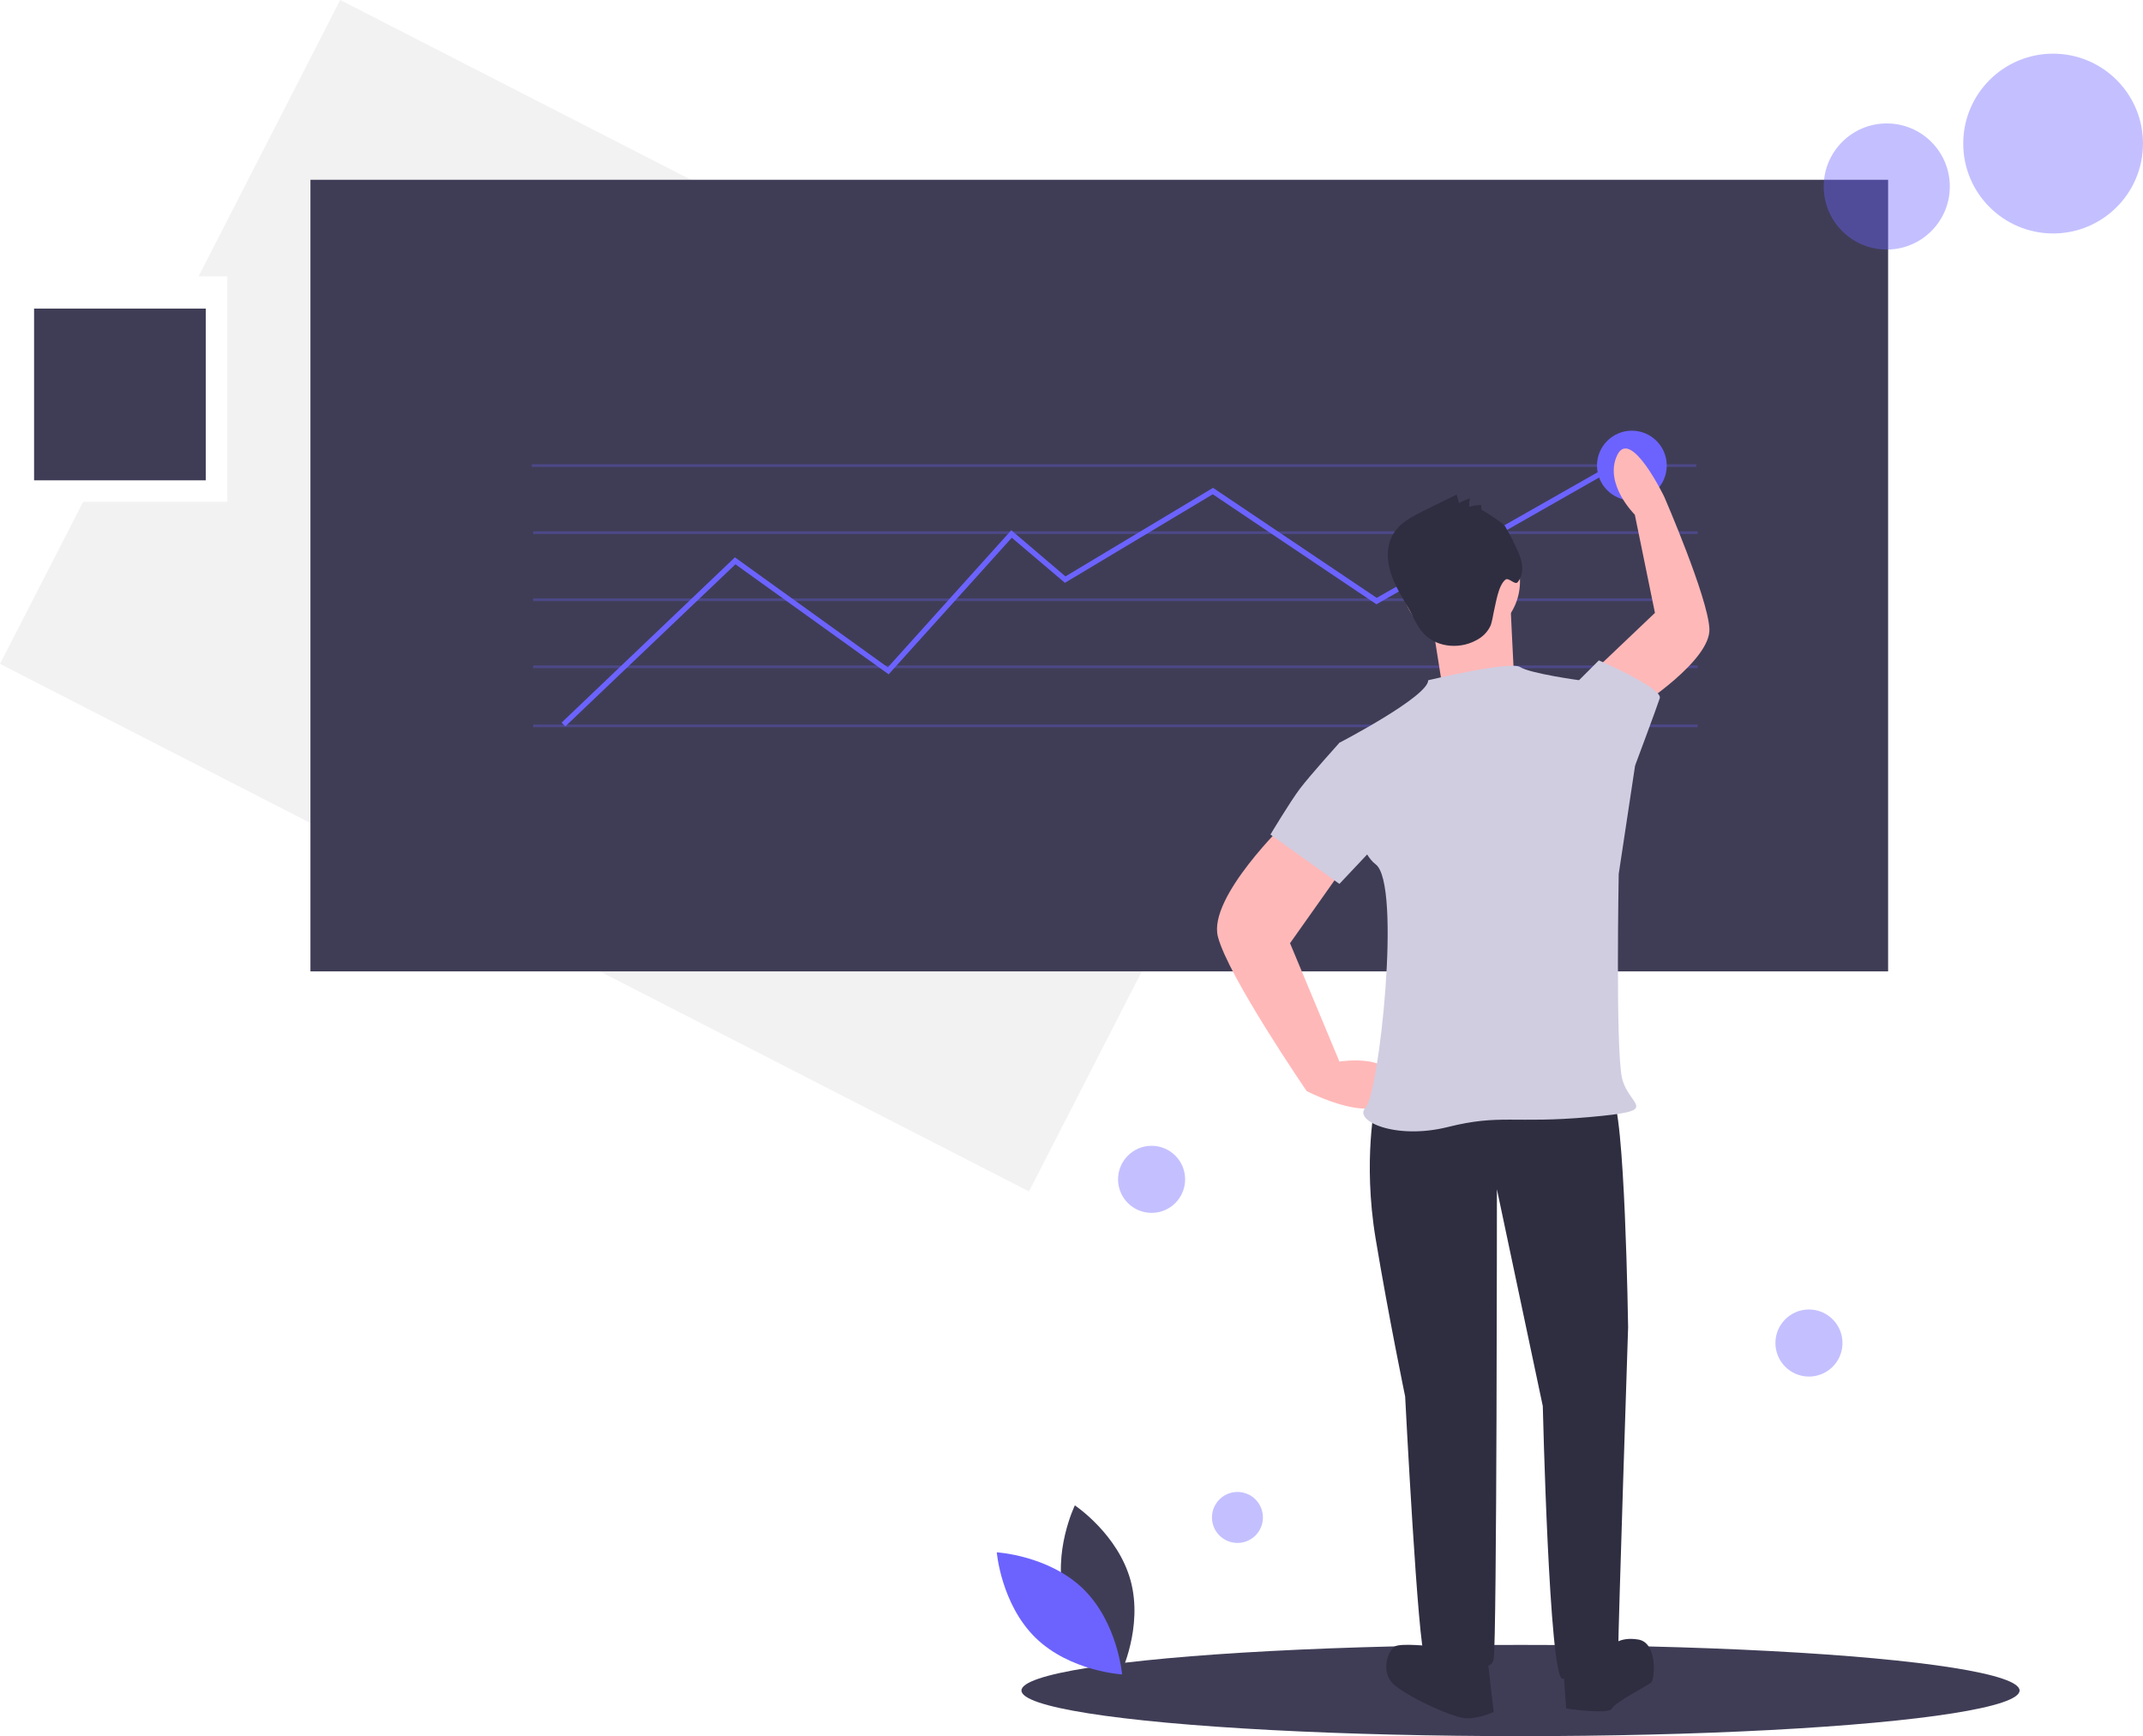 <?xml version="1.0" encoding="utf-8"?>
<!-- Generator: Adobe Illustrator 24.1.3, SVG Export Plug-In . SVG Version: 6.00 Build 0)  -->
<svg version="1.1" id="bca70d0a-57dd-451b-a82c-bb6927f27458"
	 xmlns="http://www.w3.org/2000/svg" xmlns:xlink="http://www.w3.org/1999/xlink" x="0px" y="0px" width="798.7px" height="647px"
	 viewBox="0 0 798.7 647" style="enable-background:new 0 0 798.7 647;" xml:space="preserve">
<style type="text/css">
	.st0{fill:#F2F2F2;}
	.st1{fill:#3F3D56;}
	.st2{opacity:0.3;fill:#6C63FF;enable-background:new    ;}
	.st3{fill:#6C63FF;}
	.st4{opacity:0.4;fill:#6C63FF;enable-background:new    ;}
	.st5{fill:#2F2E41;}
	.st6{fill:#FFB8B8;}
	.st7{fill:#D0CDE1;}
</style>
<polygon class="st0" points="126.8,0 74,103 84.7,103 84.7,187 31,187 0,247.4 383.5,444 510.4,196.6 "/>
<rect x="115.7" y="67" class="st1" width="588" height="295"/>
<rect x="198.2" y="173" class="st2" width="434" height="1"/>
<rect x="198.7" y="198" class="st2" width="434" height="1"/>
<rect x="198.7" y="248" class="st2" width="434" height="1"/>
<rect x="198.7" y="270" class="st2" width="434" height="1"/>
<rect x="198.7" y="223" class="st2" width="434" height="1"/>
<ellipse class="st1" cx="566.7" cy="630" rx="186" ry="17"/>
<polygon class="st3" points="210.7,270.7 209.3,269.3 273.9,207.7 330.9,248.7 376.9,197.6 397.1,214.8 452.1,181.8 513.1,222.8 
	608.8,168.4 609.8,170.1 513,225.2 452,184.2 396.9,217.2 377.1,200.4 331.2,251.3 274.1,210.3 "/>
<path class="st1" d="M396.8,595.8c4.7,17.4,20.8,28.1,20.8,28.1s8.5-17.4,3.8-34.8c-4.7-17.4-20.8-28.1-20.8-28.1
	S392.1,578.5,396.8,595.8z"/>
<path class="st3" d="M403.7,592.1c12.9,12.6,14.5,31.9,14.5,31.9s-19.3-1.1-32.2-13.6c-12.9-12.6-14.5-31.9-14.5-31.9
	S390.8,579.6,403.7,592.1z"/>
<circle class="st4" cx="765.2" cy="53.5" r="33.5"/>
<circle class="st4" cx="703.2" cy="69.5" r="23.5"/>
<circle class="st4" cx="674.2" cy="500.5" r="12.5"/>
<circle class="st4" cx="461.2" cy="565.5" r="9.5"/>
<circle class="st4" cx="429.2" cy="439.5" r="12.5"/>
<circle class="st3" cx="608.2" cy="173.5" r="13"/>
<path class="st5" d="M523.7,409l-11,1.2c0,0-4.9,22,0,51.4s11,58.8,11,58.8s4.9,95.5,7.3,96.7s24.5,8.6,25.7,1.2
	c1.2-7.3,1.2-175.1,1.2-175.1l17.1,80.8c0,0,2.4,101.6,7.3,101.6s20.8-1.2,20.8-9.8s3.7-121.2,3.7-121.2s-1.2-83.3-6.1-85.7
	S523.7,409,523.7,409z"/>
<path class="st5" d="M533.5,613.5c0,0-11-1.2-13.5,0s-6.1,9.8,0,14.7c6.1,4.9,22,12.2,26.9,12.2c3.4-0.2,6.7-1,9.8-2.4l-2.4-20.8
	L533.5,613.5z"/>
<path class="st5" d="M582.5,619.6l1.2,17.1c0,0,15.9,2.4,17.1,0s13.5-8.6,14.7-9.8s2.4-14.7-4.9-15.9s-9.8,2.4-9.8,2.4L582.5,619.6z
	"/>
<path class="st6" d="M479.6,306.1c0,0-29.4,28.2-25.7,42.9s33.1,57.6,33.1,57.6s28.2,14.7,31.8,0s-19.6-11-19.6-11l-18.4-44.1
	l20.8-29.4L479.6,306.1z"/>
<path class="st6" d="M610.9,263.3c0,0,26.8-17.2,26.2-29s-16.8-49.1-16.8-49.1s-12.6-26.2-17.6-15.5s6.6,22.1,6.6,22.1l7.5,36.6
	l-20.4,19.4L610.9,263.3z"/>
<circle class="st6" cx="544.5" cy="216.7" r="22"/>
<path class="st6" d="M533.5,230.2l3.7,23.3l26.9-4.9c0,0-1.2-23.3-1.2-25.7S533.5,230.2,533.5,230.2z"/>
<path class="st7" d="M532.3,253.5c0,0,30.6-7.3,34.3-4.9s22,4.9,22,4.9l20.8,31.8l-6.1,40.4c0,0-1.2,64.9,1.2,75.9
	s15.9,12.2-12.2,14.7s-33.1-1.2-52.7,3.7s-35.5-2.4-30.6-7.3s13.5-83.3,3.7-90.6s-13.5-45.3-13.5-45.3S532.3,259.6,532.3,253.5z"/>
<path class="st7" d="M584.9,257.1l3.7-3.7l7.3-7.3c0,0,23.9,10.4,22.7,14.1s-9.2,25.1-9.2,25.1l-11,3.7L584.9,257.1z"/>
<path class="st7" d="M513.9,279.2l-14.7-2.4c0,0-11,12.2-14.7,17.1s-11,17.1-11,17.1l25.7,18.4l19.6-20.8L513.9,279.2z"/>
<path class="st5" d="M552.2,190l-0.2-1.8c-1.5,0-3,0.2-4.4,0.7c-0.1-1.1-0.1-2.1,0.3-3.2c-1.4,0.4-2.8,1-4.1,1.8l-0.9-3.2l-12.2,6
	c-4.4,2.2-9,4.5-11.5,8.8c-2.8,4.7-2.3,10.7-0.4,15.8s5.1,9.6,7.6,14.5c1,2.1,2.1,4.1,3.5,5.9c4.6,5.8,13.6,6.9,20.1,3.4
	c2.5-1.2,4.5-3.2,5.6-5.7c0.5-1.6,0.8-3.1,1.1-4.8c0.8-3.3,1.7-10.1,4.4-12.2c1.2-0.9,3.5,2.1,4.5,1c2.5-2.9,2-7.4,0.4-10.9
	c-1.5-3.5-3.2-6.9-5.2-10.2C559.9,194.7,552.2,189.8,552.2,190z"/>
<rect x="12.7" y="115" class="st1" width="64" height="64"/>
</svg>
